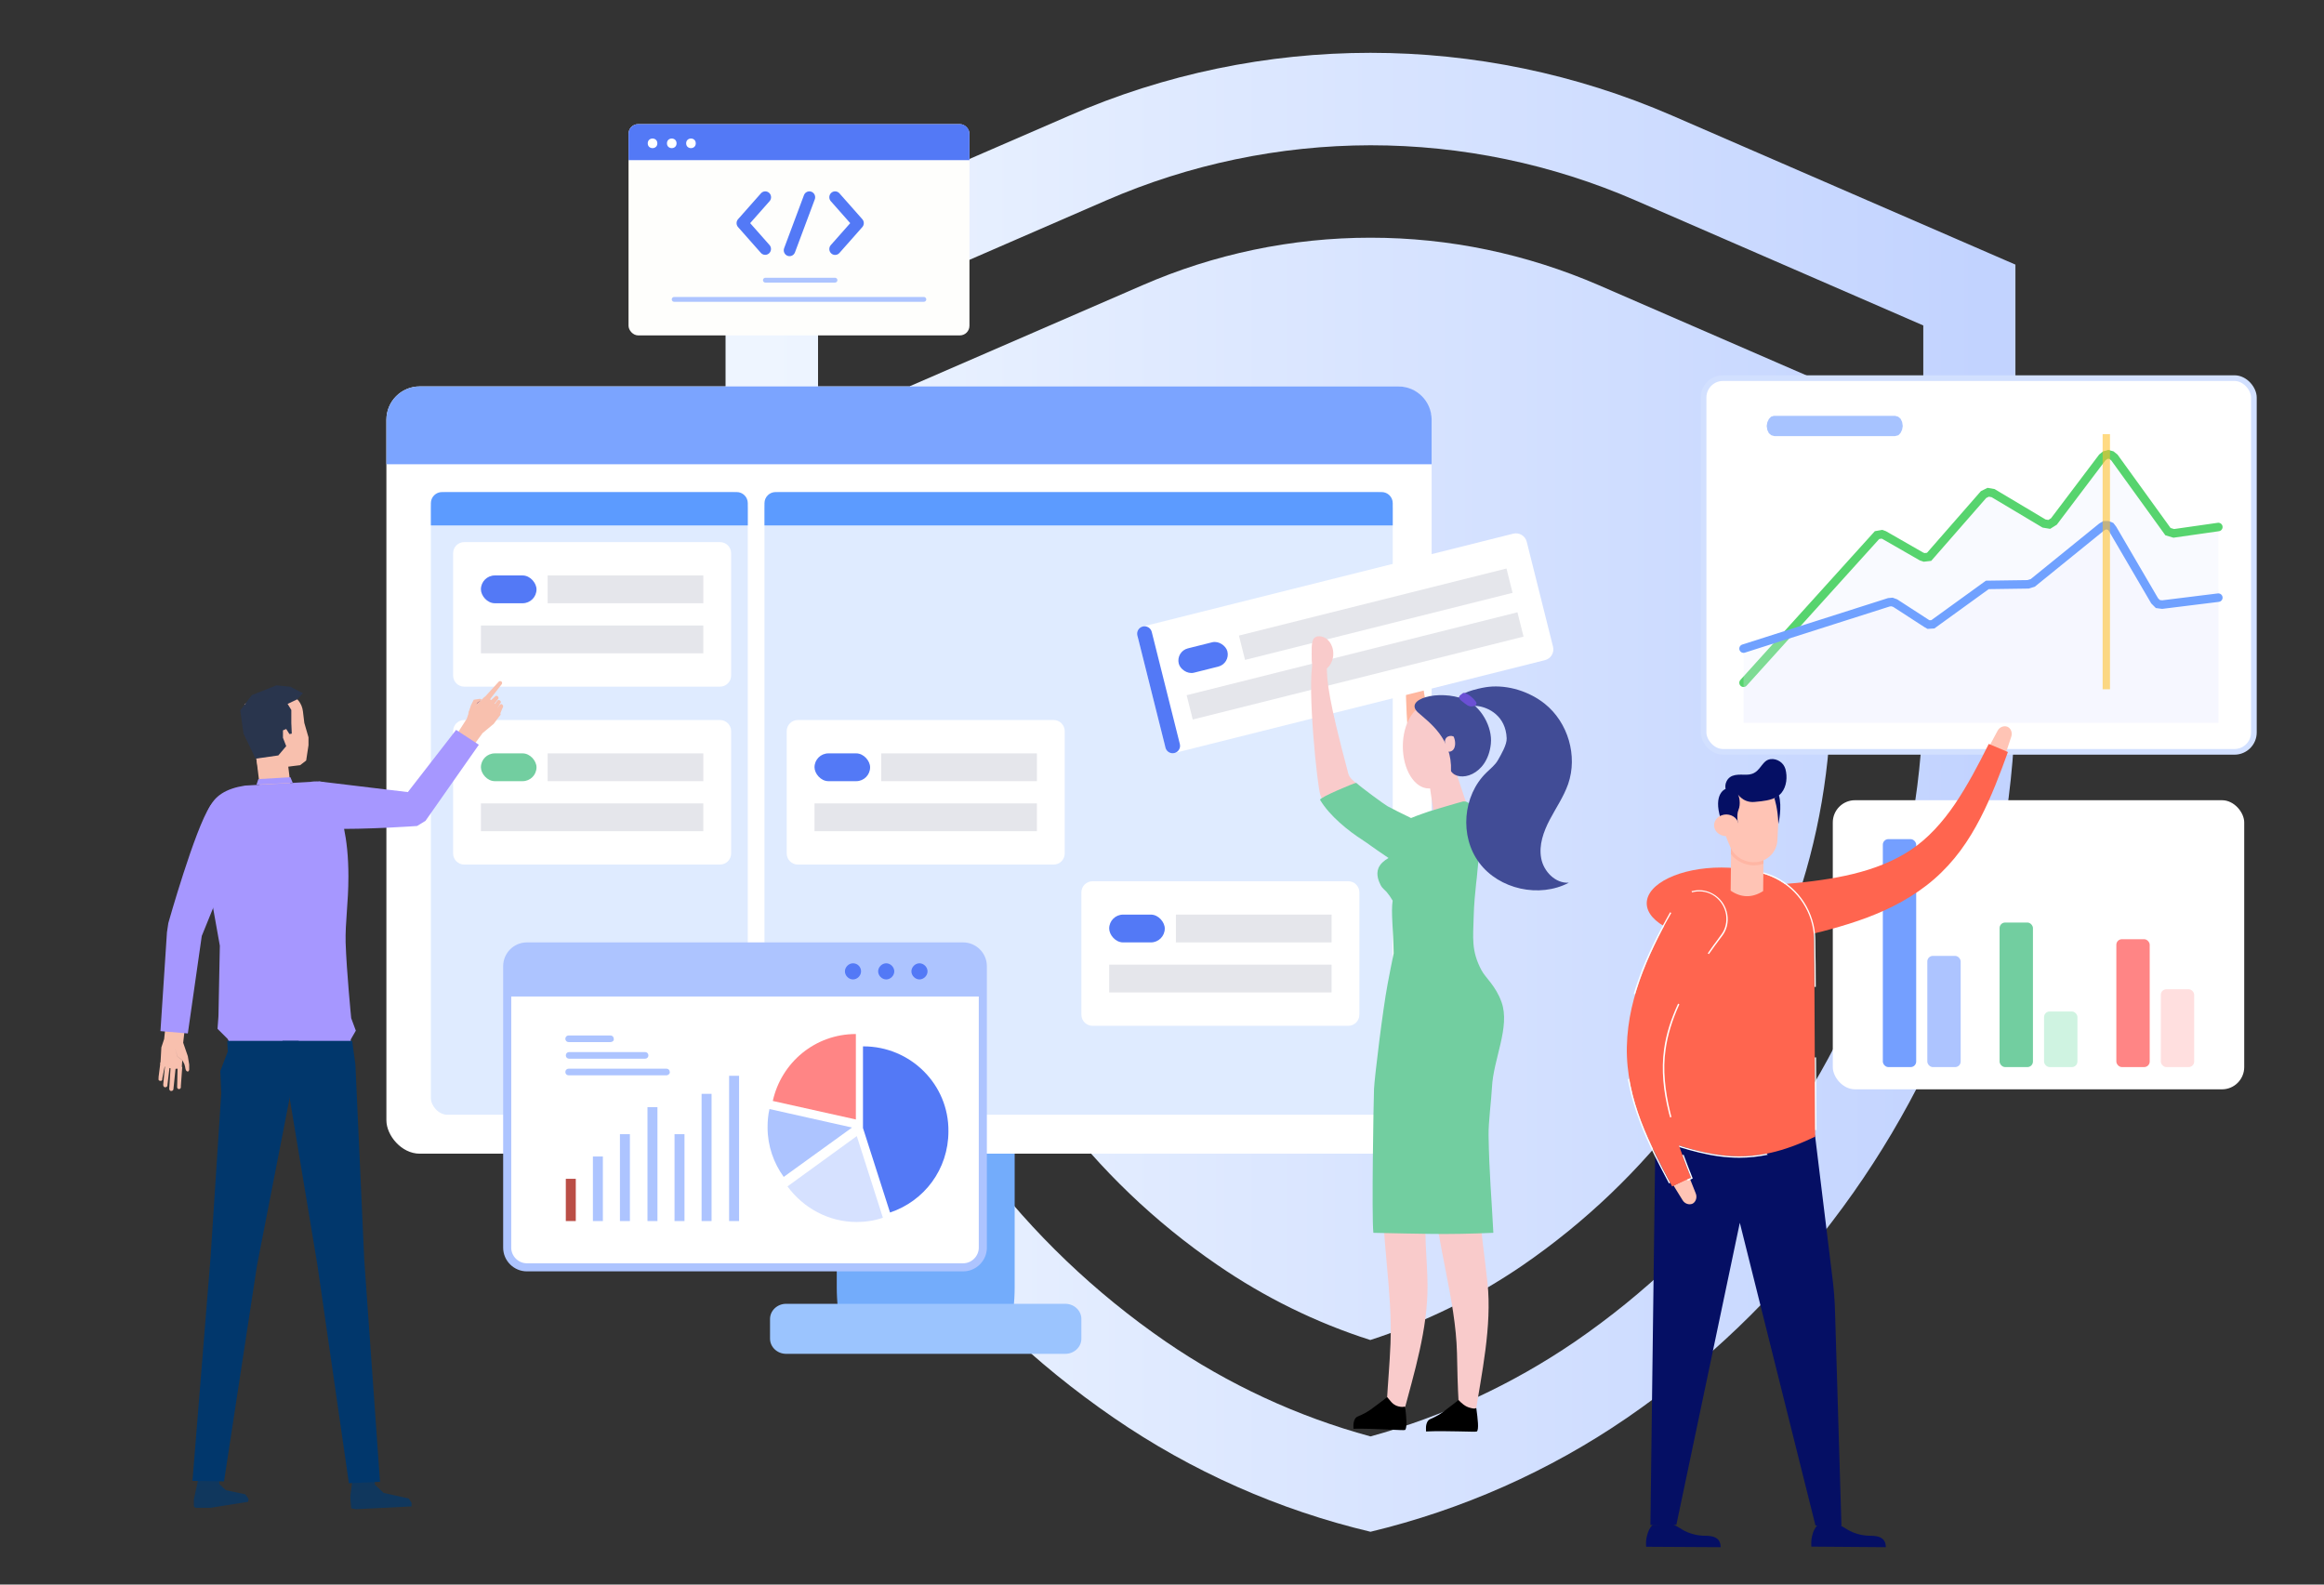<svg width="440" height="300" viewBox="0 0 440 300" fill="none" xmlns="http://www.w3.org/2000/svg">
<rect x="0" y="0" width="440" height="300" fill="#333333" stroke="none"/>
<path d="M259.472 10C278.926 10 298.346 13.965 316.539 21.862L381.577 50.098V130.498C381.611 148.786 378.511 166.972 372.379 184.201C366.382 201.122 357.797 216.983 346.929 231.204C336.061 245.664 322.876 258.243 307.987 268.464C293.269 278.548 276.814 285.83 259.472 290C242.063 285.864 225.573 278.548 210.821 268.396C195.933 258.175 182.782 245.561 171.88 231.135C161.08 216.915 152.562 201.122 146.634 184.269C140.434 167.041 137.333 148.889 137.367 130.566V50.132L202.372 21.93C220.565 13.965 240.053 10 259.472 10ZM259.472 27.502C242.233 27.536 225.199 31.091 209.39 37.962L154.879 61.652V130.601C154.811 146.872 157.571 163.041 163.056 178.39C168.439 193.636 176.036 207.788 185.746 220.538C195.49 233.494 207.312 244.775 220.667 253.97C232.524 262.106 245.64 268.191 259.472 271.951C273.271 268.156 286.251 262.14 298.141 254.039C311.497 244.877 323.251 233.631 332.994 220.675C342.806 207.856 350.54 193.567 355.923 178.356C361.408 163.007 364.168 146.906 364.134 130.566V61.618L309.623 37.928C293.814 31.057 276.746 27.502 259.472 27.502ZM259.472 45.004C274.395 45.004 288.943 48.047 302.707 53.995L346.69 73.103V130.566C346.724 144.821 344.305 159.007 339.502 172.442C334.766 185.91 327.952 198.558 319.264 209.907L319.162 210.01C310.543 221.461 300.083 231.443 288.295 239.545C279.403 245.629 269.693 250.381 259.438 253.697C249.149 250.415 239.371 245.595 230.479 239.476C218.691 231.409 208.266 221.427 199.681 209.976L199.578 209.805C190.959 198.49 184.179 185.91 179.477 172.51C174.674 159.076 172.221 144.89 172.289 130.601V73.103L216.238 54.029C229.866 48.081 244.584 45.004 259.472 45.004Z" fill="url(#paint0_linear_684_2537)"/>
<path d="M192.106 243.694C192.106 249.506 190.772 254.21 189.123 254.21H161.405C159.756 254.21 158.422 249.506 158.422 243.694V215.254C158.422 209.441 159.756 204.737 161.405 204.737H189.123C190.772 204.737 192.106 209.441 192.106 215.254V243.694Z" fill="#73ACFB"/>
<path d="M204.736 253.438C204.736 255.028 203.369 256.316 201.68 256.316H148.845C147.156 256.316 145.789 255.028 145.789 253.438V249.72C145.789 248.129 147.156 246.842 148.845 246.842H201.68C203.369 246.842 204.736 248.129 204.736 249.72V253.438Z" fill="#9BC4FE"/>
<rect x="73.156" y="73.158" width="197.895" height="145.263" rx="6.316" fill="white"/>
<path d="M73.156 79.474C73.156 75.986 75.984 73.158 79.472 73.158H264.735C268.223 73.158 271.051 75.986 271.051 79.474V87.895H73.156V79.474Z" fill="#7BA4FF"/>
<rect x="81.578" y="93.158" width="60" height="117.895" rx="3.158" fill="#DFEBFF"/>
<rect x="144.738" y="93.158" width="118.947" height="117.895" rx="3.158" fill="#DFEBFF"/>
<path d="M81.578 95.263C81.578 94.1 82.521 93.158 83.683 93.158H139.473C140.636 93.158 141.578 94.1 141.578 95.263V99.474H81.578V95.263Z" fill="#5C9BFF"/>
<path d="M144.738 95.263C144.738 94.1 145.681 93.158 146.844 93.158H261.58C262.743 93.158 263.686 94.1 263.686 95.263V99.474H144.738V95.263Z" fill="#5C9BFF"/>
<path d="M85.789 104.737C85.789 103.574 86.732 102.632 87.894 102.632H136.315C137.478 102.632 138.421 103.574 138.421 104.737V127.895C138.421 129.057 137.478 130 136.315 130H87.894C86.732 130 85.789 129.057 85.789 127.895V104.737Z" fill="white"/>
<path d="M148.949 138.421C148.949 137.258 149.892 136.316 151.054 136.316H199.476C200.638 136.316 201.581 137.258 201.581 138.421V161.579C201.581 162.742 200.638 163.684 199.476 163.684H151.054C149.892 163.684 148.949 162.742 148.949 161.579V138.421Z" fill="white"/>
<path d="M204.738 168.947C204.738 167.785 205.681 166.842 206.844 166.842H255.265C256.427 166.842 257.37 167.785 257.37 168.947V192.105C257.37 193.268 256.427 194.21 255.265 194.21H206.844C205.681 194.21 204.738 193.268 204.738 192.105V168.947Z" fill="white"/>
<path d="M85.789 138.421C85.789 137.258 86.732 136.316 87.894 136.316H136.315C137.478 136.316 138.421 137.258 138.421 138.421V161.579C138.421 162.742 137.478 163.684 136.315 163.684H87.894C86.732 163.684 85.789 162.742 85.789 161.579V138.421Z" fill="white"/>
<rect x="91.051" y="108.947" width="10.526" height="5.263" rx="2.632" fill="#5379F6"/>
<rect x="91.051" y="142.632" width="10.526" height="5.263" rx="2.632" fill="#72CEA0"/>
<rect x="103.684" y="108.947" width="29.474" height="5.263" fill="#E5E6EB"/>
<rect x="154.211" y="142.632" width="10.526" height="5.263" rx="2.632" fill="#5379F6"/>
<rect x="210" y="173.158" width="10.526" height="5.263" rx="2.632" fill="#5379F6"/>
<rect x="103.684" y="142.632" width="29.474" height="5.263" fill="#E5E6EB"/>
<rect x="91.051" y="118.421" width="42.105" height="5.263" fill="#E5E6EB"/>
<rect x="166.844" y="142.632" width="29.474" height="5.263" fill="#E5E6EB"/>
<rect x="91.051" y="152.105" width="42.105" height="5.263" fill="#E5E6EB"/>
<rect x="222.633" y="173.158" width="29.474" height="5.263" fill="#E5E6EB"/>
<rect x="154.211" y="152.105" width="42.105" height="5.263" fill="#E5E6EB"/>
<rect x="210" y="182.632" width="42.105" height="5.263" fill="#E5E6EB"/>
<path d="M262.571 265.384C262.777 261.744 263.093 258.416 263.258 254.411C263.683 244.196 261.391 234.184 261.899 223.982C261.954 222.859 262.105 221.601 262.791 221.005C263.216 220.64 263.738 220.627 264.232 220.64C265.564 220.654 266.923 220.667 268.158 221.371C269.393 222.074 270.464 223.617 270.533 225.484C270.56 226.377 270.368 227.243 270.231 228.109C269.421 233.074 270.244 238.243 270.272 243.344C270.327 251.651 267.732 259.945 265.673 267.738C265.564 268.171 265.921 268.361 265.619 268.509C265.44 268.591 265.234 268.55 265.056 268.469C263.944 268.036 263.011 266.805 262.613 265.276L262.571 265.384Z" fill="#F9CBCB"/>
<path d="M262.624 264.505C262.075 264.992 260.895 265.804 260.304 266.277C259.055 267.265 258.232 267.684 256.983 268.212C256.543 268.401 256.241 269.091 256.241 269.876C256.241 270.12 256.241 270.336 256.241 270.498C259.934 270.404 265.864 270.877 266.015 270.728C266.44 270.35 266.289 268.415 266.028 266.291C265.575 266.385 265.369 266.412 264.711 266.25C263.612 265.979 263.159 265.046 262.624 264.505Z" fill="black"/>
<path d="M276.193 266.223C275.946 261.785 275.932 259.81 275.85 256.184C275.603 245.955 271.952 235.551 271.444 225.349C271.389 224.226 271.416 222.941 272.034 222.223C272.418 221.777 272.926 221.669 273.421 221.574C274.738 221.33 276.083 221.073 277.374 221.533C278.664 221.98 278.485 221.574 279.693 222.332C279.748 222.372 279.968 224.469 280.091 227.811C280.284 232.899 281.107 237.851 281.629 242.884C282.493 251.097 280.503 260.081 279.24 268.185C279.172 268.631 279.789 268.496 279.501 268.699C279.336 268.821 279.131 268.807 278.938 268.767C277.799 268.55 276.742 267.522 276.207 266.088L276.193 266.223Z" fill="#F9CBCB"/>
<path d="M276.127 265.047C275.592 265.547 274.617 266.21 274.027 266.698C272.778 267.726 271.954 268.159 270.705 268.714C270.266 268.903 269.964 269.606 269.978 270.391C269.978 270.635 269.991 270.851 269.991 271.014C273.711 270.824 279.463 271.162 279.614 271.014C280.025 270.621 279.792 268.686 279.504 266.576C279.188 266.698 279.147 266.725 278.488 266.576C277.349 266.332 276.662 265.588 276.127 265.047Z" fill="black"/>
<path d="M272.879 145.186C271.095 146.309 269.324 146.715 267.334 146.837C266.592 140.749 265.659 128.95 266.51 125.297H266.524C266.441 125.162 266.386 125.013 266.386 124.851C266.4 124.445 266.386 123.958 266.345 123.43C266.084 120.413 269.338 122.05 269.722 123.119C269.983 123.823 269.187 125.771 269.145 125.798C269.132 129.018 269.489 132.36 272.879 145.186Z" fill="#FFB79F"/>
<path d="M266.257 123.766C266.257 125.593 266.202 127.068 267.671 127.068C269.153 127.068 270.348 125.593 270.348 123.766C270.348 121.94 269.153 120.465 267.671 120.465C266.202 120.465 266.257 121.94 266.257 123.766Z" fill="#F9CBCB"/>
<path d="M215.512 121C215.229 119.872 215.914 118.729 217.042 118.446L286.5 101.038C287.628 100.756 288.772 101.441 289.054 102.569L294.032 122.43C294.315 123.558 293.629 124.701 292.502 124.984L223.043 142.392C221.916 142.674 220.772 141.989 220.489 140.861L215.512 121Z" fill="white"/>
<path d="M215.341 120.317C215.152 119.566 215.608 118.806 216.359 118.617C217.109 118.429 217.87 118.885 218.058 119.636L223.379 140.863C223.567 141.614 223.111 142.375 222.36 142.563C221.61 142.751 220.849 142.295 220.661 141.545L215.341 120.317Z" fill="#5379F6"/>
<rect x="222.594" y="123.33" width="9.495" height="4.747" rx="2.374" transform="rotate(-14.07 222.594 123.33)" fill="#5379F6"/>
<rect x="234.566" y="120.329" width="52.221" height="4.747" transform="rotate(-14.07 234.566 120.329)" fill="#E5E6EB"/>
<rect x="224.668" y="131.618" width="64.564" height="4.747" transform="rotate(-14.07 224.668 131.618)" fill="#E5E6EB"/>
<path d="M274.986 160.023L277.031 159.631C277.32 159.631 278.377 159.563 279.008 158.535C279.118 158.359 279.31 158.021 279.379 157.493C279.502 156.302 278.157 155.263 278.651 155.152L275.527 145.79L272.186 146.141C271.157 146.344 270.512 147.548 270.704 148.901L271.802 156.478C271.198 157.628 271.157 158.968 271.637 159.698C272.145 160.443 273.12 160.388 273.737 160.361C274.273 160.321 274.712 160.158 274.986 160.023Z" fill="#F9CBCB"/>
<path d="M265.596 141.309C265.596 145.706 267.806 149.278 270.537 149.278C273.269 149.278 275.808 146.45 275.479 141.309C275.204 136.912 273.269 133.34 270.537 133.34C267.806 133.34 265.596 136.912 265.596 141.309Z" fill="#F9CBCB"/>
<path d="M274.715 145.992C274.975 139.795 270.569 136.764 268.483 134.897C265.669 132.38 272.367 130.446 277.309 132.421C280.411 133.666 282.593 137.671 282.264 140.81C281.619 146.925 276.101 148.197 274.715 145.992Z" fill="#414C96"/>
<path d="M273.714 140.904C273.454 140.511 273.55 139.943 273.893 139.618C274.236 139.294 274.799 139.24 275.21 139.443C275.416 139.876 275.512 140.363 275.499 140.836C275.485 141.202 275.403 141.594 275.183 141.892C274.95 142.189 274.565 142.379 274.195 142.297C273.577 142.149 273.357 141.364 273.508 140.755L273.714 140.904Z" fill="#F9CBCB"/>
<path d="M248.567 125.297C248.58 125.297 248.58 125.297 248.567 125.297C248.498 125.162 248.443 125.013 248.443 124.851C248.457 124.445 248.443 123.958 248.402 123.43C248.141 120.413 251.394 122.05 251.779 123.119C252.039 123.822 251.243 125.771 251.202 125.798C251.188 129.126 251.573 132.59 255.265 146.431C255.718 148.122 257.983 148.474 257.846 150.016C257.681 151.802 255.663 153.588 253.796 153.561C250.941 153.521 250.749 152.371 249.98 150.49C249.431 149.164 247.441 130.114 248.567 125.297Z" fill="#F9CBCB"/>
<path d="M248.339 123.766C248.339 125.593 248.284 127.067 249.753 127.067C251.236 127.067 252.43 125.593 252.43 123.766C252.43 121.94 251.236 120.465 249.753 120.465C248.271 120.465 248.339 121.94 248.339 123.766Z" fill="#F9CBCB"/>
<path d="M256.779 148.217C257.726 149.097 262.145 152.33 262.708 152.641C263.463 153.047 265.646 154.157 267.156 154.874C268.391 154.346 270.12 153.791 270.615 153.602C270.752 153.548 276.764 151.762 277.011 151.735C278.329 151.64 278.26 152.628 278.782 153.21C278.974 153.426 279.125 153.697 279.248 153.954C280.25 156.092 280.25 158.541 280.086 160.881C279.989 162.288 279.852 163.682 279.701 165.076C279.646 165.806 279.578 166.51 279.482 167.159C279.262 169.229 279.07 171.313 279.015 173.397C278.905 177.577 278.521 179.999 280.497 183.706C281.28 185.181 283.16 186.588 284.286 189.727C285.96 194.436 282.735 200.497 282.474 205.842C282.35 208.304 281.788 212.485 281.829 214.961C281.952 222.294 282.392 226.637 282.735 233.402C273.703 233.795 269.063 233.578 260.018 233.402C259.675 230.128 260.059 208.223 260.141 206.18C260.238 204.001 261.816 191.026 262.708 186.345C263.079 184.396 263.449 182.448 263.861 180.5C263.806 176.048 263.326 172.761 263.669 170.515C263.326 169.906 262.928 169.338 262.53 168.877C262.145 168.445 261.651 168.106 261.404 167.592C261.075 166.929 260.457 165.59 260.992 164.331C261.336 163.52 262.063 162.924 262.887 162.437C259.826 160.381 259.03 159.718 258.096 159.122C255.214 157.269 251.755 154.482 249.929 151.437C249.696 151.018 256.641 148.122 256.779 148.217Z" fill="#72CEA0"/>
<path d="M292.449 133.223C296.882 136.754 298.735 143.113 296.896 148.431C296.059 150.826 294.59 152.95 293.41 155.196C292.229 157.442 291.323 159.999 291.79 162.488C292.243 164.978 294.48 167.292 297.033 167.116C291.461 170.065 283.815 168.374 280.068 163.354C276.307 158.335 276.925 150.636 281.427 146.266C282.195 145.508 283.088 144.832 283.609 143.898C284.213 142.829 285.311 140.989 285.256 139.772C285.092 135.55 281.839 133.899 279.656 133.656C278.38 133.507 274.866 134.387 276.252 132.032C276.911 130.909 280.686 130.152 281.852 130.03C285.531 129.638 289.553 130.923 292.449 133.223Z" fill="#414C96"/>
<path d="M278.352 133.725C277.968 133.67 277.652 133.427 277.35 133.197C277.145 133.034 276.939 132.886 276.746 132.723C276.609 132.615 276.458 132.493 276.362 132.344C276.266 132.196 276.225 131.993 276.293 131.83C276.348 131.722 276.444 131.641 276.541 131.56C276.65 131.465 276.774 131.37 276.884 131.289C276.939 131.249 277.007 131.194 277.076 131.181C277.145 131.167 277.227 131.181 277.309 131.208C278.133 131.465 278.847 132.101 279.368 132.764C279.917 133.454 279.094 133.833 278.352 133.725Z" fill="#6B50D4"/>
<path d="M66.756 279.929L66.316 283.356L66.492 285.553L67.371 285.729L77.916 285.202V284.499L77.389 283.708L72.643 282.653L70.974 281.072L70.886 279.753L66.756 279.929Z" fill="#10375D"/>
<path d="M37.582 279.841L36.703 283.884V285.026C36.703 285.29 36.879 285.465 37.142 285.465H39.691C39.779 285.465 39.779 285.465 39.867 285.465L46.984 284.323L47.072 283.796L46.457 282.917L42.767 282.126L41.536 280.984L41.448 279.753H37.582V279.841Z" fill="#10375D"/>
<path d="M48.917 145.833L56.826 144.866L57.968 143.987L58.408 141.087V139.594L57.617 136.869L57.353 134.673C57.178 133.179 56.211 131.948 54.805 131.421L52.432 130.542L48.83 131.685L46.281 133.354L46.457 139.154L48.39 142.845L48.917 145.833Z" fill="#F8C0AE"/>
<path d="M50.853 150.227L53.665 150.051C54.456 149.963 55.071 149.26 54.983 148.469L54.28 142.67L48.48 143.109L49.184 148.909C49.359 149.612 50.062 150.227 50.853 150.227Z" fill="#F8C0AE"/>
<path d="M56.297 132.388L54.452 133.267L55.154 134.409V136.87L55.242 138.891L54.803 138.979L54.188 138.012L53.573 138.276V139.682L54.188 141.263L52.694 143.021L48.388 143.636L46.103 138.891L45.488 134.497L47.685 131.597L52.343 129.752L54.979 130.015L57.351 131.246L56.297 132.388Z" fill="#29354D"/>
<path d="M43.644 197.855H66.404V196.8L67.37 195.13L66.491 192.758C66.491 192.758 65.613 183.883 65.437 178.434C65.349 174.568 65.964 170.965 65.964 165.956C65.964 158.135 64.558 154.533 63.416 150.227C62.625 147.239 58.758 148.03 58.758 148.03L46.368 148.733C39.163 149.875 37.669 154.181 39.075 164.814L41.623 179.049L41.359 192.406L41.184 194.779L43.117 196.712L43.644 197.855Z" fill="#A697FF"/>
<path d="M42.417 280.457L36.441 280.369L39.868 238.013L41.89 206.994L41.714 202.776L43.12 199.085L43.032 197.064H56.565L56.213 200.843L48.656 239.595L42.417 280.457Z" fill="#01376C"/>
<path d="M71.946 280.544L66.058 280.808L60.083 239.419L53.492 199.788V197.064H66.673L67.288 201.545L68.958 238.453L71.946 280.544Z" fill="#01376C"/>
<path d="M90.834 132.3L89.691 132.476L89.164 133.53L88.637 135.112L90.394 133.267V133.003L90.834 132.827L91.185 132.388L90.834 132.3Z" fill="#F8C0AE"/>
<path d="M93.994 134.409L93.379 133.706L94.17 132.652C94.346 132.476 94.521 132.476 94.697 132.652C94.873 132.828 94.873 133.003 94.697 133.179L93.994 134.409Z" fill="#F8C0AE"/>
<path d="M95.049 133.355C95.4 133.618 95.224 133.97 95.136 134.058C94.961 134.497 94.697 135.112 94.697 135.112L94.521 135.288L94.082 134.321C94.082 134.321 94.346 133.706 94.609 133.443C94.697 133.443 94.873 133.179 95.049 133.355Z" fill="#F8C0AE"/>
<path d="M93.379 133.531L92.676 132.828L93.73 131.861C93.906 131.686 94.082 131.686 94.257 131.861C94.433 132.037 94.433 132.213 94.257 132.389L93.379 133.531Z" fill="#F8C0AE"/>
<path d="M92.502 132.739L94.962 129.576C95.138 129.4 95.05 129.137 94.962 129.049C94.787 128.873 94.523 128.961 94.435 129.049L91.711 132.036L92.502 132.739Z" fill="#F8C0AE"/>
<path d="M91.712 131.949L90.745 132.916L90.394 133.267L88.9 134.497L88.372 136.079L84.594 141.967L87.757 143.724L91.36 138.803L93.469 137.046L94.787 135.288C94.611 134.058 93.381 132.916 93.381 132.916C92.415 131.949 91.799 131.949 91.712 131.949Z" fill="#F8C0AE"/>
<path d="M90.215 133.355L90.391 133.003L91.094 132.564L90.215 133.355Z" fill="#B97373"/>
<path d="M90.66 140.999L86.354 138.188L77.216 149.963L60.431 147.942C59.113 148.293 58.498 149.26 57.883 150.138C57.092 151.193 56.829 152.511 57.18 153.741L57.268 154.093C57.532 155.147 58.235 156.026 59.201 156.553C60.08 156.993 61.047 156.905 62.013 156.905C69.57 157.08 78.973 156.378 78.973 156.378L80.555 155.411L90.66 140.999Z" fill="#A697FF"/>
<path d="M34.681 197.415L35.56 199.963L35.823 201.545C35.823 201.545 35.823 202.248 35.823 202.511C35.823 202.599 35.735 202.687 35.735 202.775C35.648 202.863 35.56 202.863 35.472 202.863C35.208 202.775 35.12 202.511 35.032 201.896L34.944 201.633V201.545L34.681 201.018L34.505 200.754L34.417 202.072C34.329 202.16 33.89 202.424 32.748 202.336C32.748 202.336 31.166 202.16 30.375 201.457L30.551 198.293L31.078 196.712L31.781 190.121L35.472 190.56L34.681 197.415Z" fill="#F8C0AE"/>
<path d="M31.697 205.412V205.5C31.697 205.675 31.521 205.851 31.258 205.851C31.082 205.851 30.906 205.675 30.906 205.412V205.324L31.258 201.633L32.136 201.809L31.697 205.412Z" fill="#F8C0AE"/>
<path d="M30.726 204.356C30.726 204.532 30.551 204.708 30.287 204.62C30.111 204.62 29.936 204.444 30.023 204.181V203.917L30.375 201.105L31.254 201.544L30.726 204.181V204.356Z" fill="#F8C0AE"/>
<path d="M32.834 206.202C32.834 206.378 32.658 206.554 32.395 206.554C32.219 206.554 32.043 206.378 32.043 206.114L32.307 201.896L33.273 201.984L32.834 206.202Z" fill="#F8C0AE"/>
<path d="M34.242 205.587V205.851C34.242 206.026 34.066 206.202 33.891 206.202C33.715 206.202 33.539 206.026 33.539 205.851V205.763L33.627 202.072L34.506 201.984L34.242 205.587Z" fill="#F8C0AE"/>
<path opacity="0.1" d="M34.593 200.667L33.627 199.964L33.188 198.558L33.539 200.051L34.593 200.93V200.667Z" fill="#1A2C3D"/>
<path d="M46.46 155.411C46.284 156.905 45.581 159.014 45.581 159.014L38.2 177.204L35.563 195.657L30.379 195.218L31.609 176.501L31.873 174.743C31.873 174.743 36.882 156.993 39.782 152.599C40.309 151.808 41.891 150.754 43.209 151.193C44.966 151.72 46.811 152.599 46.46 155.411Z" fill="#A697FF"/>
<path d="M48.918 147.503L54.981 147.151L55.421 148.206L48.566 148.557L48.918 147.503Z" fill="#A697FF"/>
<path d="M182.347 239.893H99.755C97.688 239.893 96.07 238.275 96.07 236.208V182.914C96.07 180.847 97.688 179.23 99.755 179.23H182.347C184.414 179.23 186.032 180.847 186.032 182.914V236.208C186.032 238.275 184.414 239.893 182.347 239.893Z" fill="white"/>
<path d="M182.347 240.702H99.755C97.329 240.702 95.262 238.725 95.262 236.208V182.915C95.262 180.488 97.239 178.421 99.755 178.421H182.347C184.774 178.421 186.841 180.398 186.841 182.915V236.208C186.841 238.725 184.774 240.702 182.347 240.702ZM99.755 179.949C98.138 179.949 96.79 181.297 96.79 182.915V236.208C96.79 237.826 98.138 239.174 99.755 239.174H182.347C183.965 239.174 185.313 237.826 185.313 236.208V182.915C185.313 181.297 183.965 179.949 182.347 179.949H99.755Z" fill="#ADC4FF"/>
<path d="M186.035 188.666H95.984V183.004C95.984 180.847 97.692 179.05 99.939 179.05H182.171C184.328 179.05 186.125 180.757 186.125 183.004V188.666H186.035Z" fill="#ADC4FF"/>
<path d="M169.313 183.903C169.313 184.712 168.594 185.431 167.786 185.431C166.977 185.431 166.258 184.712 166.258 183.903C166.258 183.094 166.977 182.375 167.786 182.375C168.594 182.375 169.313 183.094 169.313 183.903Z" fill="#5379F6"/>
<path d="M163.024 183.903C163.024 184.712 162.305 185.431 161.497 185.431C160.688 185.431 159.969 184.712 159.969 183.903C159.969 183.094 160.688 182.375 161.497 182.375C162.395 182.375 163.024 183.094 163.024 183.903Z" fill="#5379F6"/>
<path d="M175.61 183.903C175.61 184.712 174.891 185.431 174.083 185.431C173.274 185.431 172.555 184.712 172.555 183.903C172.555 183.094 173.274 182.375 174.083 182.375C174.891 182.375 175.61 183.094 175.61 183.903Z" fill="#5379F6"/>
<path d="M162.04 211.943V195.766C154.311 195.766 147.93 201.159 146.312 208.438L162.04 211.943Z" fill="#FF8585"/>
<path d="M161.321 213.471L145.684 209.966C145.414 211.134 145.324 212.213 145.324 213.471C145.324 216.976 146.493 220.211 148.38 222.817L161.321 213.471Z" fill="#ADC4FF"/>
<path d="M162.215 215.088L149.094 224.615C152.06 228.659 156.823 231.355 162.215 231.355C163.923 231.355 165.63 231.085 167.158 230.546L162.215 215.088Z" fill="#D6E1FF"/>
<path d="M163.477 198.103H163.387V213.561L168.509 229.558C174.98 227.401 179.564 221.38 179.564 214.19C179.653 205.293 172.374 198.103 163.477 198.103Z" fill="#5379F6"/>
<path d="M109.012 223.177H107.125V231.176H109.012V223.177Z" fill="#BA4E46"/>
<path d="M114.141 218.953H112.254V231.176H114.141V218.953Z" fill="#ADC4FF"/>
<path d="M119.258 214.729H117.371V231.176H119.258V214.729Z" fill="#ADC4FF"/>
<path d="M124.473 209.606H122.586V231.176H124.473V209.606Z" fill="#ADC4FF"/>
<path d="M129.594 214.729H127.707V231.176H129.594V214.729Z" fill="#ADC4FF"/>
<path d="M134.719 207.09H132.832V231.176H134.719V207.09Z" fill="#ADC4FF"/>
<path d="M139.93 203.675H138.043V231.175H139.93V203.675Z" fill="#ADC4FF"/>
<path d="M122.134 200.439H107.754C107.395 200.439 107.125 200.17 107.125 199.81C107.125 199.451 107.395 199.181 107.754 199.181H122.134C122.493 199.181 122.763 199.451 122.763 199.81C122.763 200.17 122.493 200.439 122.134 200.439Z" fill="#ADC4FF"/>
<path d="M115.573 197.294H107.664C107.305 197.294 107.035 197.024 107.035 196.665C107.035 196.306 107.305 196.036 107.664 196.036H115.573C115.932 196.036 116.202 196.306 116.202 196.665C116.292 197.024 115.932 197.294 115.573 197.294Z" fill="#ADC4FF"/>
<path d="M126.178 203.585H107.664C107.305 203.585 107.035 203.315 107.035 202.956C107.035 202.597 107.305 202.327 107.664 202.327H126.178C126.537 202.327 126.807 202.597 126.807 202.956C126.897 203.226 126.537 203.585 126.178 203.585Z" fill="#ADC4FF"/>
<rect x="322.536" y="71.589" width="104.191" height="70.755" rx="3.675" fill="white" stroke="#D2E0FF" stroke-width="1.072"/>
<path fill-rule="evenodd" clip-rule="evenodd" d="M330.102 129.265L355.261 101.639L356.138 101.474L356.632 101.639L363.867 105.421L364.305 105.585L365.237 105.421L375.542 93.636L376.419 93.143L377.351 93.307L386.998 98.898L387.985 99.063L388.862 98.514L397.906 86.565L398.4 86.126L399.058 86.017L399.661 86.181L400.154 86.62L410.568 100.762L411.555 100.981L419.996 99.775V136.829H330.102V129.265Z" fill="#EDF1FF" fill-opacity="0.318"/>
<path d="M330.102 129.265L355.371 101.309L356.303 101.145L356.741 101.309L363.812 105.366L364.305 105.53L365.237 105.421L375.542 93.635L376.419 93.197L377.351 93.361L386.998 99.117L387.985 99.281L388.862 98.733L398.016 86.619L398.564 86.181L399.167 86.016L399.77 86.181L400.318 86.619L410.459 100.652L411.555 100.981L419.997 99.775" stroke="#57D46E" stroke-width="1.608" stroke-linecap="round"/>
<path fill-rule="evenodd" clip-rule="evenodd" d="M330.102 122.796L357.618 114.026L358.221 113.971L358.769 114.19L364.744 117.699L365.128 117.863L365.95 117.808L376.255 110.737H384.203L385.135 110.408L397.797 100.487L398.345 100.213H398.893L399.441 100.432L399.88 100.871L407.883 113.697L408.54 114.245L409.417 114.355L419.996 111.724V136.829H330.102V122.796Z" fill="#EDF1FF" fill-opacity="0.262"/>
<path d="M330.102 122.797L357.618 114.027L358.221 113.972L358.824 114.191L364.744 118.028L365.128 118.247L365.95 118.192L376.255 110.738L383.984 110.628L384.861 110.354L397.906 99.775L398.455 99.446H399.058L399.606 99.665L399.989 100.159L407.937 113.752L408.54 114.355L409.363 114.465L419.997 113.15" stroke="#70A1FF" stroke-width="1.608" stroke-linecap="round"/>
<path d="M398.785 82.198L398.785 130.495" stroke="#FFBF29" stroke-opacity="0.578" stroke-width="1.393"/>
<path d="M358.795 78.726L359.376 78.891L359.832 79.275L360.122 79.877L360.247 80.645L360.122 81.357L359.832 81.96L359.417 82.399L358.795 82.563H335.936L335.356 82.399L334.899 82.015L334.609 81.412L334.484 80.645L334.609 79.932L334.899 79.329L335.314 78.891L335.853 78.726H358.795Z" fill="#A7C3FF"/>
<rect x="347" y="151.5" width="77.895" height="54.737" rx="4.211" fill="white"/>
<rect x="356.473" y="158.868" width="6.316" height="43.158" rx="1.053" fill="#749FFF"/>
<rect x="364.895" y="180.974" width="6.316" height="21.053" rx="1.053" fill="#ADC4FF"/>
<rect x="387" y="191.5" width="6.316" height="10.526" rx="1.053" fill="#CFF3E1"/>
<rect x="378.578" y="174.658" width="6.316" height="27.368" rx="1.053" fill="#72CEA0"/>
<rect x="409.105" y="187.289" width="6.316" height="14.737" rx="1.053" fill="#FFDFDF"/>
<rect x="400.684" y="177.816" width="6.316" height="24.21" rx="1.053" fill="#FF8585"/>
<path d="M342.937 292.813L357.043 292.92C357.043 292.437 356.936 291.98 356.667 291.604C356.344 291.174 355.807 290.932 355.27 290.851C354.732 290.744 354.168 290.771 353.631 290.744C352.287 290.663 350.971 290.287 349.815 289.615C349.197 289.266 348.633 288.836 347.988 288.594L344.146 288.675C343.608 289.239 343.259 289.991 343.098 290.744C342.91 291.415 342.91 292.114 342.937 292.813Z" fill="#050F64"/>
<path d="M311.663 292.84L325.77 292.92C325.77 292.437 325.662 291.98 325.393 291.604C325.071 291.174 324.507 290.932 323.996 290.851C323.459 290.744 322.895 290.771 322.357 290.744C321.014 290.663 319.697 290.287 318.542 289.615C317.924 289.266 317.359 288.836 316.715 288.594L312.872 288.675C312.335 289.239 312.013 289.991 311.824 290.744C311.636 291.415 311.61 292.141 311.663 292.84Z" fill="#050F64"/>
<path d="M313.411 215.377C313.411 215.377 327.141 215.457 327.141 215.484C327.168 216.209 343.397 211.4 343.666 215.188L346.944 242.031C347.213 244.153 347.374 246.303 347.428 248.452L348.637 288.837L343.72 288.81L329.398 231.498L317.388 288.675L312.471 288.729L313.411 215.377Z" fill="#050F64"/>
<path d="M378.178 138.396L376.646 141.244L379.763 142.561L380.784 139.498C381.053 138.719 380.731 137.886 380.059 137.59C379.36 137.322 378.527 137.671 378.178 138.396Z" fill="#FFC4B5"/>
<path d="M376.529 140.841L380.156 142.373C379.404 144.468 378.625 146.564 377.765 148.687C376.905 150.783 375.992 152.878 374.917 154.947C373.842 157.016 372.633 159.058 371.182 161.02C369.731 162.981 368.065 164.808 366.184 166.447C364.303 168.086 362.235 169.484 360.085 170.693C357.936 171.902 355.732 172.869 353.475 173.729C351.245 174.562 348.988 175.26 346.731 175.878L345.038 176.335L343.346 176.738L342.486 176.926L341.653 177.114L339.96 177.491C339.879 177.517 339.799 177.517 339.718 177.517C338.993 177.625 338.294 177.571 337.623 177.41C336.951 177.249 336.36 176.926 335.822 176.523C334.774 175.717 334.049 174.508 333.888 173.084C333.726 171.633 334.183 170.236 335.016 169.188C335.849 168.167 337.058 167.415 338.455 167.307L340.041 167.173L340.847 167.092L341.626 167.012L343.211 166.823L344.77 166.609C346.839 166.313 348.881 165.937 350.869 165.453C354.819 164.486 358.554 163.062 361.805 160.885C363.417 159.811 364.921 158.494 366.292 157.043C367.662 155.592 368.952 153.953 370.134 152.207C372.525 148.66 374.567 144.791 376.529 140.841Z" fill="#FF654F"/>
<path d="M325.906 177.787C318.1 177.787 311.773 174.755 311.773 171.016C311.773 167.276 318.1 164.245 325.906 164.245C333.711 164.245 340.039 167.276 340.039 171.016C340.039 174.755 333.711 177.787 325.906 177.787Z" fill="#FF654F"/>
<path d="M313.406 215.456C324.234 219.03 331.354 221.153 343.66 215.188L343.526 186.868L343.499 182.649L343.472 181.091L343.445 178.108C343.445 177.679 343.418 177.275 343.391 176.872C342.908 171.902 339.71 167.791 335.331 165.964C334.74 165.722 334.122 165.507 333.504 165.346C332.106 164.996 330.629 164.862 329.097 164.996C328.882 165.023 328.667 165.05 328.452 165.077C327.351 165.211 326.276 165.48 325.255 165.829C320.177 167.576 316.281 171.714 314.883 176.899C314.561 178.108 314.346 179.398 314.319 180.715V181.118L314.265 182.676L314.212 184.638L313.406 215.456Z" fill="#FF654F"/>
<path d="M343.833 200.194L343.914 213.951H343.672L343.592 200.194H343.833ZM329.055 164.727C329.458 164.7 329.862 164.673 330.265 164.673C331.366 164.673 332.495 164.807 333.543 165.076C334.187 165.237 334.805 165.452 335.423 165.694C340.018 167.602 343.162 171.874 343.645 176.818C343.672 177.221 343.699 177.651 343.699 178.081L343.726 181.063L343.753 182.622L343.78 186.84H343.538L343.511 182.622L343.484 181.063L343.457 178.081C343.457 177.651 343.43 177.248 343.404 176.845C342.92 171.874 339.722 167.763 335.343 165.936C334.752 165.694 334.134 165.479 333.516 165.318C332.119 164.969 330.641 164.834 329.109 164.969C329.055 164.969 329.002 164.969 328.921 164.996V164.754C328.948 164.754 329.002 164.754 329.055 164.727ZM313.955 184.583L314.009 182.622L314.036 181.547H314.277L314.251 182.622L314.197 184.583L313.955 194.39H313.713L313.955 184.583ZM313.283 210.431H313.525L313.391 215.456C321.237 218.035 327.121 219.862 334.456 218.411L334.698 218.626C332.871 219.002 331.071 219.19 329.297 219.19C324.273 219.19 319.705 217.82 313.337 215.697L313.149 215.644L313.283 210.431Z" fill="white"/>
<path d="M333.922 159.246L333.814 168.704C331.745 170.021 329.677 169.994 327.661 168.623L327.769 159.166L333.922 159.246Z" fill="#FFC4B5"/>
<path d="M333.922 159.246L333.868 163.518C333.438 163.68 332.981 163.787 332.471 163.814C332.31 163.814 332.149 163.841 332.014 163.841C330.321 163.814 328.736 163.008 327.715 161.718L327.742 159.166L333.922 159.246Z" fill="#FFB6A4"/>
<path d="M336.787 153.497L336.599 157.446L336.519 159.058C336.411 161.289 334.665 163.062 332.462 163.223C331.736 163.277 331.011 163.169 330.339 162.928C330.178 162.874 330.043 162.793 329.882 162.74C329.801 162.686 329.694 162.659 329.613 162.605C328.78 162.122 328.082 161.396 327.652 160.483C327.303 159.703 326.953 158.87 326.631 157.984C326.443 157.473 326.255 156.936 326.094 156.398C325.314 154.034 325.852 151.401 327.598 149.627C329.076 148.123 330.93 147.666 333.16 148.338C335.417 148.983 336.895 151.132 336.787 153.497Z" fill="#FFC4B5"/>
<path d="M325.781 155.028C324.249 150.191 326.721 149.358 326.721 149.358C326.668 149.385 326.641 148.74 326.668 148.687C326.695 148.445 326.748 148.203 326.856 147.988C327.581 146.43 329.247 146.671 330.644 146.671C331.45 146.671 332.095 146.456 332.686 145.919C333.304 145.355 333.68 144.576 334.352 144.065C335.4 143.313 336.959 143.823 337.657 144.817C337.818 145.059 337.953 145.328 338.033 145.597C338.436 147.074 338.275 148.902 337.281 150.111C336.394 151.212 334.809 151.535 333.466 151.696C333.036 151.75 332.579 151.777 332.149 151.83C329.865 152.018 328.844 150.111 328.844 150.111C329.355 150.621 329.596 152.287 329.14 153.335C328.683 154.383 329.113 156.264 329.113 156.264L328.952 156.237C327.957 154.705 326.802 154.168 325.781 155.028Z" fill="#050F64"/>
<path d="M335.943 151.133C335.943 151.133 336.614 153.067 336.695 155.996C336.695 155.996 337.474 152.772 336.776 150.488L335.943 151.133Z" fill="#050F64"/>
<path d="M329.152 156.264C329.152 157.392 328.104 158.306 326.814 158.306C325.551 158.279 324.503 157.365 324.53 156.237C324.53 155.108 325.578 154.195 326.868 154.195C328.131 154.222 329.179 155.135 329.152 156.264Z" fill="#FFC4B5"/>
<path d="M321.042 225.909L319.86 222.927L316.851 224.458L318.544 227.199C318.947 227.897 319.806 228.193 320.478 227.87C321.096 227.521 321.365 226.661 321.042 225.909Z" fill="#FFC4B5"/>
<path d="M320.153 222.954L316.579 224.62C315.531 222.659 314.483 220.671 313.489 218.628C312.495 216.586 311.555 214.518 310.722 212.341C309.889 210.165 309.19 207.881 308.706 205.516C308.223 203.152 307.954 200.653 308.008 198.181C308.062 195.682 308.384 193.21 308.921 190.819C309.459 188.428 310.211 186.117 311.071 183.887C311.931 181.657 312.925 179.507 313.973 177.411L314.779 175.853L315.612 174.321L316.042 173.569L316.472 172.817L317.331 171.312C317.385 171.231 317.412 171.178 317.466 171.097C317.869 170.506 318.379 169.995 318.97 169.619C319.535 169.243 320.18 169.001 320.824 168.867C322.141 168.625 323.511 168.894 324.694 169.727C325.876 170.587 326.601 171.849 326.816 173.166C327.031 174.483 326.762 175.853 325.903 176.981L324.962 178.271L324.479 178.916L324.022 179.561L323.108 180.851L322.222 182.14C321.066 183.887 319.965 185.66 318.997 187.46C317.09 191.061 315.639 194.796 315.101 198.638C314.833 200.572 314.779 202.534 314.967 204.549C315.128 206.564 315.504 208.579 316.015 210.622C317.009 214.759 318.541 218.87 320.153 222.954Z" fill="#FF654F"/>
<path d="M320.747 168.624C321.983 168.383 323.273 168.624 324.374 169.269C324.509 169.35 324.67 169.457 324.804 169.538C326.013 170.398 326.792 171.688 327.034 173.138C327.276 174.616 326.927 176.04 326.094 177.142L324.67 179.05L324.213 179.695L323.541 180.635L323.326 180.501L323.998 179.533L324.455 178.888L324.938 178.244L325.879 176.954C326.739 175.825 326.98 174.455 326.792 173.138C326.577 171.822 325.852 170.559 324.67 169.699C323.514 168.866 322.117 168.598 320.801 168.839C320.639 168.866 320.505 168.893 320.344 168.947L320.263 168.705C320.424 168.705 320.586 168.678 320.747 168.624ZM316.421 172.843L316.018 173.568L315.588 174.321L314.755 175.852L313.949 177.411C312.901 179.506 311.907 181.656 311.047 183.886C310.483 185.31 309.999 186.788 309.542 188.266L309.327 188.131C309.731 186.734 310.241 185.283 310.805 183.779C311.585 181.763 312.552 179.641 313.734 177.303L314.54 175.745L315.373 174.213L315.803 173.434L316.206 172.709L316.421 172.843ZM317.952 190.147C316.582 193.156 315.722 195.977 315.346 198.718C315.077 200.545 315.024 202.533 315.212 204.575C315.373 206.456 315.695 208.444 316.233 210.621C316.313 210.916 316.367 211.185 316.448 211.481L316.206 211.561C316.125 211.266 316.045 210.97 315.964 210.675C315.454 208.633 315.077 206.59 314.916 204.602C314.755 202.587 314.782 200.626 315.051 198.691C315.454 195.708 316.421 192.833 317.711 190.012L317.952 190.147ZM308.441 204.253C308.521 204.683 308.602 205.113 308.683 205.516C309.166 207.88 309.892 210.164 310.698 212.34C311.531 214.517 312.471 216.613 313.465 218.628C314.352 220.428 315.266 222.201 316.206 223.948L315.991 224.055C314.889 222.013 314.056 220.347 313.25 218.762C312.095 216.398 311.208 214.383 310.483 212.448C309.569 210.03 308.898 207.8 308.441 205.569C308.36 205.166 308.28 204.736 308.199 204.333L308.441 204.253ZM318.517 218.682L318.759 218.628C319.296 220.106 319.86 221.53 320.398 222.9L320.478 223.115L319.565 223.545L319.43 223.33L320.156 222.981C319.592 221.53 319.027 220.106 318.517 218.682Z" fill="white"/>
<rect x="119" y="23.5" width="64.546" height="40" rx="1.818" fill="#FEFEFC"/>
<path d="M119 25.318C119 24.314 119.814 23.5 120.818 23.5H181.727C182.731 23.5 183.545 24.314 183.545 25.318V30.318H119V25.318Z" fill="#5379F6"/>
<circle cx="123.546" cy="27.136" r="0.909" fill="white"/>
<circle cx="127.183" cy="27.136" r="0.909" fill="white"/>
<circle cx="130.819" cy="27.136" r="0.909" fill="white"/>
<path d="M152.206 36.963C152.255 36.825 152.331 36.699 152.428 36.591C152.525 36.483 152.642 36.395 152.773 36.333C152.904 36.271 153.045 36.236 153.189 36.229C153.333 36.223 153.477 36.245 153.612 36.295C153.748 36.345 153.872 36.422 153.979 36.521C154.085 36.62 154.171 36.739 154.232 36.872C154.293 37.005 154.328 37.148 154.334 37.295C154.34 37.441 154.318 37.587 154.269 37.725L150.516 47.765C150.416 48.043 150.212 48.27 149.949 48.395C149.685 48.52 149.383 48.534 149.109 48.433C148.836 48.332 148.613 48.124 148.49 47.856C148.367 47.588 148.353 47.282 148.453 47.003L152.206 36.963ZM157.294 38.09C157.197 37.981 157.123 37.854 157.075 37.715C157.027 37.577 157.006 37.431 157.014 37.284C157.029 36.989 157.159 36.711 157.376 36.514C157.593 36.316 157.878 36.213 158.168 36.229C158.312 36.237 158.453 36.273 158.584 36.336C158.714 36.4 158.83 36.488 158.927 36.597L163.263 41.5C163.444 41.705 163.544 41.971 163.544 42.246C163.544 42.521 163.444 42.787 163.263 42.992L158.927 47.895C158.732 48.115 158.46 48.247 158.169 48.263C157.878 48.279 157.593 48.177 157.377 47.979C157.16 47.781 157.03 47.504 157.014 47.209C156.999 46.913 157.099 46.623 157.294 46.403L160.971 42.246L157.295 38.09H157.294ZM145.703 38.09C145.8 37.981 145.874 37.854 145.922 37.716C145.97 37.578 145.991 37.431 145.984 37.285C145.976 37.138 145.94 36.995 145.878 36.863C145.816 36.731 145.729 36.612 145.622 36.514C145.515 36.416 145.389 36.34 145.254 36.292C145.118 36.243 144.974 36.221 144.83 36.229C144.686 36.237 144.545 36.273 144.415 36.337C144.285 36.4 144.168 36.488 144.072 36.597L139.734 41.5C139.553 41.705 139.453 41.971 139.453 42.246C139.453 42.521 139.553 42.787 139.734 42.992L144.072 47.895C144.268 48.109 144.539 48.236 144.826 48.249C145.113 48.262 145.394 48.159 145.608 47.964C145.822 47.768 145.952 47.495 145.97 47.203C145.988 46.911 145.892 46.624 145.703 46.403L142.027 42.246L145.703 38.09Z" fill="#5379F6"/>
<line x1="144.908" y1="53.045" x2="158.089" y2="53.045" stroke="#ADC4FF" stroke-width="0.909" stroke-linecap="round"/>
<line x1="127.638" y1="56.682" x2="174.911" y2="56.682" stroke="#ADC4FF" stroke-width="0.909" stroke-linecap="round"/>
<defs>
<linearGradient id="paint0_linear_684_2537" x1="375.262" y1="150" x2="145.788" y2="150" gradientUnits="userSpaceOnUse">
<stop stop-color="#C2D3FF"/>
<stop offset="1" stop-color="#EEF5FF"/>
</linearGradient>
</defs>
</svg>
